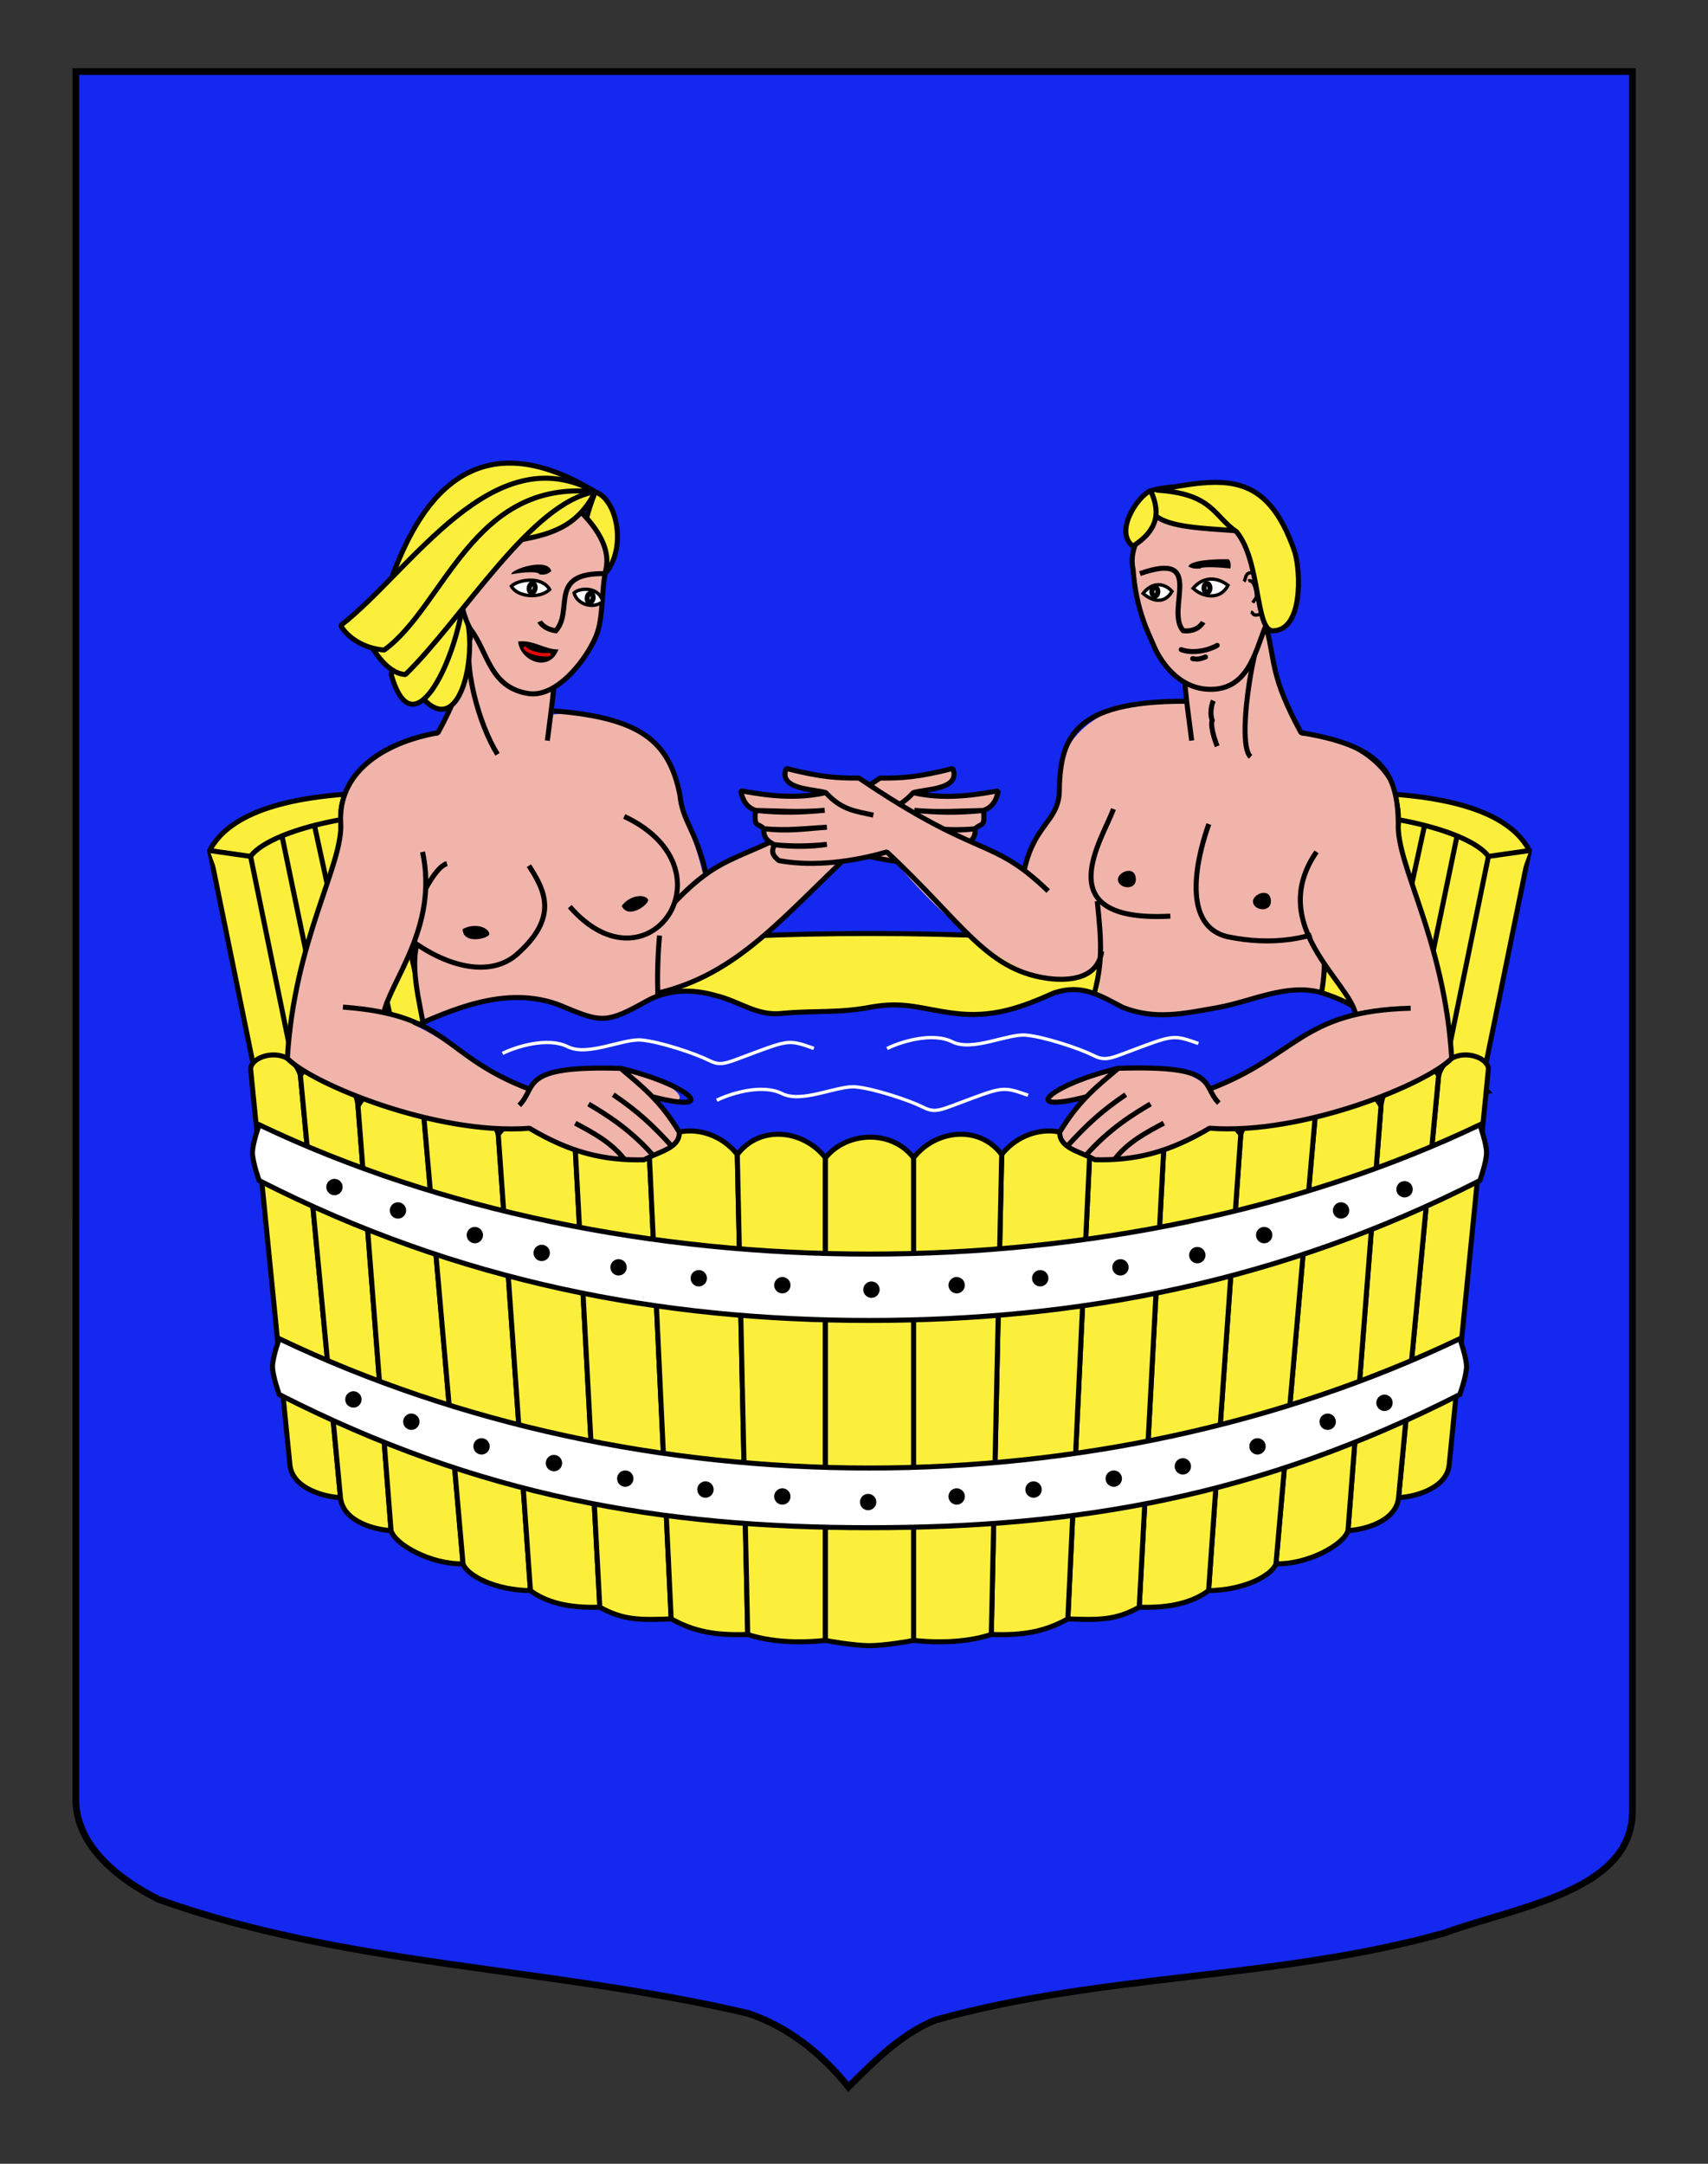 <?xml version="1.0" encoding="utf-8"?>
<!-- Generator: Adobe Illustrator 15.1.0, SVG Export Plug-In . SVG Version: 6.00 Build 0)  -->
<!DOCTYPE svg PUBLIC "-//W3C//DTD SVG 1.1//EN" "http://www.w3.org/Graphics/SVG/1.1/DTD/svg11.dtd">
<svg version="1.1" id="Calque_1" xmlns="http://www.w3.org/2000/svg" xmlns:xlink="http://www.w3.org/1999/xlink" x="0px" y="0px"
	 width="255.118px" height="323.148px" viewBox="0 0 255.118 323.148" enable-background="new 0 0 255.118 323.148"
	 xml:space="preserve">
<rect x="0" y="0" width="255.118" height="323.148" fill="#333333" stroke="none"/>
<path fill="#1428F0" stroke="#000000" d="M11.328,10.685c78,0,154.504,0,232.504,0c0,135.583,0,149.084,0,259.75
	c0,12.043-17.103,14.25-28.104,18.25c-25,7-51,6-76,13c-5,2-9,6-13,10c-4-5-9-9-15-11c-30-7-60-7-88-17c-6-3-12.406-8-12.406-15
	C11.328,245.144,11.328,147.06,11.328,10.685z"/>
<g id="Bagnes">
	<path id="path3099-6" fill="#FCEF3C" stroke="#000000" stroke-width="0.75" d="M38.64,158.402
		c0,10.488,40.906,18.991,91.366,18.991c50.465,0,91.371-8.503,91.371-18.991c0-10.486-40.907-18.988-91.371-18.988
		C79.546,139.408,38.64,147.914,38.64,158.402L38.64,158.402z"/>
	<g id="g4709">
		<path id="path15646-9" fill="#FCEF3C" stroke="#000000" stroke-width="0.75" d="M190.067,157.639
			c12.67-0.619,20.418,3.537,24.982,5.783l6.056-0.406l7.34-35.989c-2.7-5.124-10.334-8.273-24.894-8.64l-5.613,2.836
			L190.067,157.639L190.067,157.639z"/>
		<path id="path15644-0" fill="#FCEF3C" stroke="#000000" stroke-width="0.75" d="M197.935,121.225
			c14.687,0.717,22.617,4.152,24.385,6.676"/>
		<path id="path15642-5" fill="#FCEF3C" stroke="#000000" stroke-width="0.75" d="M194.948,157.633l8.129-36.021"/>
		<path id="path15640-3" fill="#FCEF3C" stroke="#000000" stroke-width="0.75" d="M200.019,158.159l8.022-35.885"/>
		<path id="path15638-9" fill="#FCEF3C" stroke="#000000" stroke-width="0.75" d="M212.784,123.265l-7.82,36.002"/>
		<path id="path15636-1" fill="#FCEF3C" stroke="#000000" stroke-width="0.75" d="M210.12,161.101l7.514-36.263"/>
		<path id="path15453-8-7-8-1-6-0-9-5-2" fill="#FCEF3C" stroke="#000000" stroke-width="0.75" d="M228.444,127.027l-6.124,0.874
			l-7.271,35.521"/>
	</g>
	<g id="g4698">
		<path id="path15691-8" fill="#FCEF3C" stroke="#000000" stroke-width="0.75" d="M69.684,157.639
			c-12.672-0.619-20.42,3.537-24.982,5.783l-6.055-0.406l-7.339-35.989c2.704-5.124,10.333-8.273,24.89-8.64l5.616,2.836
			L69.684,157.639z"/>
		<path id="path15693-1" fill="#FCEF3C" stroke="#000000" stroke-width="0.75" d="M61.814,121.225
			c-14.685,0.717-22.616,4.152-24.383,6.676"/>
		<path id="path15695-8" fill="#FCEF3C" stroke="#000000" stroke-width="0.75" d="M64.804,157.633l-8.132-36.021"/>
		<path id="path15697-6" fill="#FCEF3C" stroke="#000000" stroke-width="0.75" d="M59.73,158.159l-8.023-35.885"/>
		<path id="path15699-0" fill="#FCEF3C" stroke="#000000" stroke-width="0.75" d="M46.967,123.265l7.82,36.002"/>
		<path id="path15701-2" fill="#FCEF3C" stroke="#000000" stroke-width="0.75" d="M49.633,161.101l-7.515-36.263"/>
		<path id="path15703-4" fill="#FCEF3C" stroke="#000000" stroke-width="0.75" d="M31.308,127.027l6.123,0.874l7.272,35.521"/>
	</g>
	<g id="Corps_femme">
		<path id="path5762" fill="#F0B4AA" d="M149.127,118.116c-0.354,1.647-1.018,2.488-2.231,2.933
			c-2.877,0.04-5.681,0.256-8.907,0.078c2.854,0.226,5.521,0.271,8.907-0.078c0.287,2.693-0.39,1.79-1.231,2.717
			c-0.039,0.678,0.131,1.543-1.56,2.386c0.562,1.296,0.051,1.718-0.687,2.387c-4.09,0.77-9.772,0.546-16.133-1.296
			c-10.332,9.618-17.031,18.254-29.033,21.063c0.072,3.013,0.296,5.903,0.578,8.766c-11.05,2.983-23.071,1.102-34.917,0.108
			c-0.638-5.61-2.696-11.339-1.716-15.945c-6.403-3.027-10.759-9.635-11.295-18.221c-0.016-0.233-0.033-0.459-0.033-0.688
			c-0.033-7.047,6.343-11.423,14.539-12.888c4.55-8.379,3.861-10.506,5.07-15.24c4.796,0.53,8.146-0.236,12.122,2.978
			c0.358,2.521-0.079,6.612-0.422,9.562c12.478-1.165,17.542,3.812,19.362,11.89c0.402,4.155,2.014,5.628,3.52,12.114
			c5.047-3.136,11.369-4.243,26.372-14.534c3.376,0.021,5.781-0.14,10.877-1.433c1.247,3.201-4.18,3.042-5.896,3.602
			C141.847,119.656,147.475,118.349,149.127,118.116L149.127,118.116z"/>
		<path id="path5764" fill="none" stroke="#000000" stroke-width="0.75" d="M74.308,112.656c-2.738-4.389-5.395-13.589-3.837-18.427
			"/>
		<path id="path5766" d="M73.102,139.514c-0.122-1.088-2.294-1.725-3.998-0.748C69.128,141.063,72.866,140.24,73.102,139.514z"/>
		<path id="path5766_1_" d="M96.823,134.365c-0.549-0.947-2.792-0.655-3.961,0.922C93.81,137.381,96.899,135.124,96.823,134.365z"/>
		<path id="path5768" fill="none" stroke="#000000" stroke-width="0.75" stroke-linejoin="bevel" d="M85.102,135.402
			c11.697,13.476,24.916-5.591,8.136-13.471"/>
		<path id="path5770" fill="none" stroke="#000000" stroke-width="0.75" stroke-linejoin="bevel" d="M98.514,139.722
			c-0.572,6.29-0.222,11.891,0.313,17.354c-11.051,2.981-23.072,1.096-34.917,0.104c-0.636-5.611-2.686-11.333-1.708-15.938
			 M136.411,118.385c5.437,1.273,11.057-0.04,12.713-0.274c-0.354,1.651-1.013,2.486-2.229,2.928
			c-3.289,0.049-6.484,0.323-10.323-0.02c3.433,0.33,6.38,0.422,10.323,0.02c0.286,2.695-0.387,1.801-1.227,2.728
			c-3.543,0.468-6.385,0-9.42-0.212c3.039,0.146,6.029,0.562,9.42,0.212c-0.039,0.68,0.123,1.543-1.566,2.387
			c-2.607,0.344-5.418,0.342-7.848-0.042c2.441,0.253,5.225,0.327,7.848,0.042c0.561,1.298,0.062,1.708-0.678,2.38
			c-4.09,0.766-9.777,0.55-16.138-1.295c-10.332,9.615-17.036,18.267-29.038,21.074 M82.75,106.166
			c13.022,1.045,17.161,4.576,18.792,12.459c0.401,4.153,2.346,5.129,3.851,11.616 M81.754,110.61
			c0.832-6.647,1.401-9.522,0.847-13.437c-3.976-3.215-7.325-2.443-12.119-2.979c-1.209,4.734-0.519,6.865-5.064,15.243
			c-8.461,1.514-14.983,6.123-14.518,13.57c0.851,13.567,18.473,26.417,26.321,19.511c6.357-5.598,4.07-9.662,1.782-13.226
			 M100.692,134.823c9.069-9.476,10.392-4.662,30.745-18.617c3.372,0.021,5.783-0.142,10.88-1.436
			c1.245,3.199-4.188,3.052-5.906,3.611c-2.396,2.652-4.562,2.774-7.106,3.359"/>
	</g>
	<g id="Tete_femme">
		<path id="path4130-2-1-1-5-4" fill="#FCEF3C" stroke="#000000" stroke-width="0.75" stroke-linejoin="bevel" d="M90.378,85.671
			c3.232-3.662,1.91-11.037-1.472-12.216C86.055,80.877,86.734,83.553,90.378,85.671z"/>
		<path id="path4130-2-1-7" fill="#FCEF3C" stroke="#000000" stroke-width="0.75" stroke-linejoin="bevel" d="M61.726,102.407
			c7.538,11.663,10.82-9.114,6.507-13.126C68.194,92.751,61.655,98.704,61.726,102.407z"/>
		<path id="path4130-2-9" fill="#FCEF3C" stroke="#000000" stroke-width="0.75" stroke-linejoin="bevel" d="M58.393,100.574
			c4,14.667,13.01-9.896,10.559-16.259C66.021,90.776,63.684,96.201,58.393,100.574z"/>
		<g id="g4826">
			<path id="path4725" fill="#F0B4AA" stroke="#000000" stroke-width="0.75" d="M70.332,94.041c2.563,3.375,2.829,8.628,8.576,9.534
				c4.179,0.658,8.513-4.854,10.053-8.396c1.242-2.855,0.793-6.792,1.547-10.154c0.99-4.409-3.594-8.55-5.574-10.274
				c-2.378-2.065-6.364-1.726-9.558-1.098c-7.342,1.444-6.517,11.885-6.517,11.885s1.135-0.146,0,0
				C68.015,88.788,69.695,93.2,70.332,94.041z"/>
			<path id="path4727" fill="none" stroke="#000000" stroke-width="0.75" d="M90.378,85.671c-8.658-0.165-4.6,5.437-7.365,8.537
				c-1.936-0.312-2.397-1.388-2.397-1.388"/>
			<path id="Bouche" d="M83.414,96.994c-1.997,0.05-3.731-1.479-6.028-1.188C77.698,98.75,82.054,100.535,83.414,96.994
				L83.414,96.994z"/>
			<path id="path4735" d="M82.345,85.291c-0.494,0.432-0.867,0.589-1.746,0.495c-0.302-0.579-2.978-0.255-4.227-0.011
				C76.268,85.032,81.815,83.189,82.345,85.291L82.345,85.291z"/>
			<path id="path4729" fill="#FFFFFF" stroke="#000000" stroke-width="0.5" d="M82.102,88.043c-1.197-2.076-4.705-1.484-5.729-0.504
				C77.23,89.144,80.563,89.483,82.102,88.043z"/>
			<path id="path4731" fill="#FFFFFF" stroke="#000000" stroke-width="0.5" d="M90.029,89.828c-0.583-2.211-3.346-2.112-4.281-1.285
				C86.147,90.242,88.631,91.035,90.029,89.828z"/>
			
				<ellipse transform="matrix(-0.99 -0.138 0.138 -0.99 146.034 185.695)" fill="#FFFFFF" stroke="#000000" stroke-width="0.75" cx="79.455" cy="87.784" rx="0.442" ry="0.678"/>
			
				<ellipse transform="matrix(-0.99 -0.138 0.138 -0.99 163.074 189.799)" fill="#FFFFFF" stroke="#000000" stroke-width="0.75" cx="88.121" cy="89.242" rx="0.442" ry="0.678"/>
		</g>
		<path id="path3192" fill="#FCEF3C" stroke="#000000" stroke-width="0.75" stroke-linejoin="bevel" d="M88.91,73.455
			c-5.478,10.769-16.861,4.411-30.518,13.119C61.562,78.148,68.892,61.233,88.91,73.455z"/>
		<path id="path3192-1" fill="#FCEF3C" stroke="#000000" stroke-width="0.75" stroke-linejoin="bevel" d="M88.91,73.455
			c-9.518,1.452-19.861,19.025-28.351,27.286c-2.939-0.179-5.032-4.028-6-5.833C63.501,87.091,71.871,66.894,88.91,73.455
			L88.91,73.455z"/>
		<path id="path3192-1-7" fill="#FCEF3C" stroke="#000000" stroke-width="0.75" stroke-linejoin="bevel" d="M88.91,73.455
			c-18.29-1.948-22.5,17.065-31.518,23.619c-2.939-0.177-5.53-1.862-6.5-3.667C61.445,85.214,73.595,64.97,88.91,73.455
			L88.91,73.455z"/>
		<path stroke="#E20A0A" stroke-width="0.5" stroke-linecap="round" d="M78.435,96.782c0.625,0.833,2.958,1.167,3.583,0.958"/>
	</g>
	<g id="Corps_homme">
		<path id="rect4815" fill="#F0B4AA" d="M110.625,118.108c0.354,1.648,1.015,2.488,2.23,2.935c2.88,0.039,5.682,0.253,8.909,0.077
			c-2.854,0.228-5.52,0.271-8.909-0.077c-0.284,2.693,0.392,1.791,1.235,2.714c0.039,0.681-0.131,1.541,1.558,2.39
			c-0.559,1.297-0.052,1.716,0.688,2.386c4.087,0.767,9.773,0.547,16.131-1.294c18.592,22.503,34.092,24.337,31.759,10.003
			c1.167,5.833-1.334,15.833,0,19c11.05,2.983,19.769,1.928,31.617,0.934c0.636-5.607,2.692-11.339,1.716-15.94
			c6.4-3.027,10.757-9.636,11.293-18.226c0.014-0.229,0.031-0.459,0.031-0.685c0.033-7.047-6.344-11.423-14.538-12.886
			c-4.55-8.381-3.861-10.51-5.071-15.242c-4.794,0.531-8.146-0.235-12.12,2.978c-0.358,2.523-0.252,4.62,0.095,7.567
			c-12.479-1.162-20.191,5.497-19.035,13.887c-0.399,4.152-3.676,4.608-5.18,11.096c-5.05-3.136-9.709-3.226-24.718-13.515
			c-3.366,0.021-5.776-0.14-10.872-1.433c-1.245,3.199,4.177,3.041,5.897,3.602C117.906,119.648,112.279,118.339,110.625,118.108
			L110.625,118.108z"/>
		<path id="path4651" d="M187.152,134.672c-0.071-1.094,2.304-2.122,2.634-0.459C190.213,136.36,187.249,136.127,187.152,134.672z"
			/>
		<path id="path4651_1_" d="M166.98,131.388c-0.071-1.099,2.3-2.123,2.633-0.458C170.042,133.073,167.077,132.841,166.98,131.388z"
			/>
		<path id="path4653" fill="none" stroke="#000000" stroke-width="0.75" stroke-linejoin="bevel" d="M174.809,136.824
			c-18.75,1-10-11.667-8.5-16"/>
		<path id="path4663" fill="none" stroke="#000000" stroke-width="0.75" stroke-linejoin="bevel" d="M163.892,134.574
			c0.667,6.333,0.834,9.333-0.666,14.667c11.049,2.986,20.772,8.926,32.616,7.93c0.642-5.607,2.688-11.333,1.712-15.938
			 M123.343,118.375c-5.434,1.274-11.059-0.04-12.711-0.271c0.355,1.647,1.011,2.482,2.228,2.928
			c3.29,0.049,6.485,0.322,10.323-0.021c-3.431,0.33-6.378,0.425-10.323,0.021c-0.286,2.697,0.383,1.802,1.225,2.723
			c3.542,0.471,6.386,0,9.42-0.212c-3.037,0.15-6.03,0.564-9.42,0.212c0.04,0.685-0.122,1.548,1.569,2.392
			c2.608,0.344,5.417,0.342,7.847-0.042c-2.443,0.253-5.224,0.327-7.847,0.042c-0.561,1.298-0.062,1.709,0.677,2.378
			c4.087,0.77,9.778,0.55,16.134-1.292c11.152,10.373,14.717,17.473,23.76,18.844c2.285,0.346,7.668,0.667,8.334-4 M177.25,104.732
			c-17.402-0.09-18.932,5.756-19.041,13.885c-0.399,4.156-3.668,4.61-5.172,11.095 M177.999,110.603
			c-0.832-6.647-1.396-9.521-0.846-13.438c3.975-3.213,7.325-2.443,12.118-2.979c1.21,4.729,0.519,6.86,5.065,15.244
			c8.459,1.512,14.979,6.117,14.517,13.567c-0.853,13.571-12.539,19.565-25.461,16.908c-7.5-1.75-4.166-13.167-2.833-16.834
			 M156.56,133.074c-8.666-8.333-10-4.5-28.248-16.872c-3.369,0.015-5.782-0.145-10.876-1.438c-1.246,3.196,4.188,3.054,5.907,3.612
			c2.398,2.654,4.558,2.776,7.105,3.36"/>
		<path id="path4574-9-1" fill="none" stroke="#000000" stroke-width="0.75" d="M186.795,113.031
			c-2.486-2.207,1.354-22.324,2.48-18.811"/>
		<path fill="none" stroke="#000000" stroke-width="0.75" d="M181.809,111.449c0,0-1.132-2.826-0.75-3.875
			c-0.5-1.375,0.168-2.933,0.168-2.933"/>
	</g>
	<g id="Tete_homme">
		<g id="g4816">
			<path id="path3932" fill="#F0B4AA" stroke="#000000" stroke-width="0.75" d="M189.184,93.199c-1.562,3.438-2.436,9.68-8.25,9.75
				c-5.188,0.062-7.882-4.793-8.562-6.438c-0.75-1.812-2.688-5.312-3.129-11.493c-0.988-4.409,3.596-8.553,5.575-10.277
				c2.376-2.068,6.361-1.725,9.558-1.095c7.342,1.441,6.519,11.883,6.519,11.883s0.229-1.268,0,0
				C191.738,88.781,189.823,92.363,189.184,93.199z"/>
			<path id="Nez" fill="none" stroke="#000000" stroke-width="0.75" d="M170.269,85.669c10.008-3.523,3.706,5.432,6.467,8.53
				c2.207,0.241,2.97-1.285,2.97-1.285"/>
			
				<path id="path3960_1_" opacity="0.99" fill="none" stroke="#000000" stroke-width="0.75" stroke-linecap="round" enable-background="new    " d="
				M176.434,97.011c1.708,0.667,4.076,0.125,5.375-0.625"/>
			<path id="Sourcil_G" d="M177.504,84.606c0.492,0.263,0.863,0.363,1.746,0.306c0.302-0.358,3.271-0.158,4.522-0.009
				c0.099-0.246,0.099-1.111-0.253-1.374C181.745,83.47,177.802,83.61,177.504,84.606z"/>
			<path id="path3936" opacity="0.99" fill="#FFFFFF" stroke="#000000" stroke-width="0.5" enable-background="new    " d="
				M178.213,87.862c1.346-1.622,3.346-1.872,5.211-0.445C182.342,89.577,179.75,89.302,178.213,87.862z"/>
			<path id="path3936-1" opacity="0.99" fill="#FFFFFF" stroke="#000000" stroke-width="0.5" enable-background="new    " d="
				M170.741,88.629c1.32-1.722,3.153-1.639,4.32-0.306C173.95,90.242,172.142,89.837,170.741,88.629z"/>
			<ellipse fill="#FFFFFF" stroke="#000000" stroke-width="0.75" cx="180.284" cy="87.825" rx="0.442" ry="0.677"/>
			<ellipse fill="#FFFFFF" stroke="#000000" stroke-width="0.75" cx="172.495" cy="88.367" rx="0.442" ry="0.678"/>
		</g>
		<g id="Oreille">
			<path fill="#F0B4AA" stroke="#000000" stroke-width="0.5" d="M186.836,91.402c0.397,0.114,0.271,0.448,0.677,0.45
				c0.481,0.003,0.776-0.07,0.825-0.502c0.058-0.52-0.068-1.016-0.092-1.53c-0.033-0.705,0.229-1.319,0.35-1.999
				c0.111-0.625-0.004-1.245-0.453-1.715c-0.373-0.391-1.109-0.758-1.648-0.497c-0.537,0.262-0.371,0.81-0.688,1.234"/>
			<path fill="#F0B4AA" stroke="#000000" stroke-width="0.5" d="M186.456,86.775c0.739-0.312,1.086,1.106,1.162,1.674
				c0.117,0.871,0.062,0.688-0.5,1.562"/>
		</g>
		<g>
			<path id="path4035" fill="#FCEF3C" stroke="#000000" stroke-width="0.75" stroke-linejoin="bevel" d="M172.038,73.238
				c-2.969,7.158,11.32,4.983,18.752,6.87C189.19,75.204,179.377,71.238,172.038,73.238z"/>
			<path id="path4037" fill="#FCEF3C" stroke="#000000" stroke-width="0.75" stroke-linejoin="bevel" d="M190.122,94.199
				c4.438,0,4.209-8.604,3.271-11.792c-4.25-12.25-10.646-11.067-20.709-9.208c8.5,0.5,8.557,3.875,12.002,6.208
				C188.336,83.804,187.472,94.199,190.122,94.199z"/>
			<path id="path4130-2-1-1-5" fill="#FCEF3C" stroke="#000000" stroke-width="0.75" stroke-linejoin="bevel" d="M169.225,81.574
				c-2.833-2.166,0.67-7.425,2.636-8.312C173.597,77,172.502,79.457,169.225,81.574z"/>
		</g>
		<path fill="#1428F0" stroke="#000000" stroke-width="0.75" stroke-linecap="round" d="M178.142,98.366
			c0.583,0.083,0.833,0.167,1.916-0.25"/>
	</g>
	<g id="Eau_du_bain">
		<path id="Eau" fill="#1428F0" stroke="#000000" stroke-width="0.75" d="M218.237,158.437l3.951,4.546c0,0-3.764,0.497-5.551,1.562
			c-1.833,1.065-6.585,4.121-10.348,4.69c-3.857,0.568-5.174,5.543-5.174,5.543s-1.458-2.913-5.315-2.559
			c-3.855,0.355-7.242,2.132-11.288,2.273c-4.139,0.143-5.973,3.98-5.973,3.98s-3.01-1.563-6.867-0.641
			c-3.857,0.924-7.479,3.34-12.983,3.554c-5.502,0.213-6.679,3.694-6.679,3.694s-2.305-3.126-6.913-3.126
			c-4.61,0-9.69,0.426-14.11,0.426c-4.563,0-6.962,3.056-6.962,3.056s-2.305-3.481-6.915-3.481c-4.609,0-7.996-0.355-13.593-0.568
			c-5.503-0.214-6.867,1.491-6.867,1.491c0,0.072-2.305-4.12-6.115-4.974c-3.857-0.924-8.702-3.198-12.84-3.34
			c-4.14-0.143-6.585,1.351-6.585,1.351s-0.894-3.269-4.751-3.625c-3.857-0.354-6.585-2.415-10.489-2.984
			c-3.857-0.568-6.068,0.924-6.068,0.924s-2.539-4.548-4.375-5.613c-1.833-1.066-5.973-1.137-5.973-1.137l0.048-3.409l9.877-4.405
			l10.724-1.563c7.808-3.625,16.228-7.248,24.365-3.625c5.409,2.274,6.303,2.274,12.042-0.924c3.292-1.847,6.914-1.847,10.206-0.923
			c3.905,0.923,6.303,3.197,10.254,2.7c4.797-0.426,8.278,0,13.123-0.924c5.127-0.924,7.714,0.355,12.465,0.924
			c5.644,0.71,9.83-0.781,14.91-3.056c4.186-1.351,6.726,0.355,10.3,2.203c4.797,1.848,8.937,0.924,14.11,0
			c5.128-0.924,10.207-3.624,15.335-2.273c6.021,1.848,7.996,4.192,11.899,8.74l9.595,1.563"/>
		<path fill="#1428F0" stroke="#FFFFFF" stroke-width="0.5" d="M75.059,157.324c2-1,6.75-2.5,9.75-1s8.25-1.25,11-1s8,2,10,3
			s2.5,0.5,7.25-1.25s5-1.75,8.5-0.5"/>
		<path fill="#1428F0" stroke="#FFFFFF" stroke-width="0.5" d="M132.499,156.592c2-1,6.75-2.5,9.75-1s8.25-1.25,11-1s8,2,10,3
			s2.5,0.5,7.25-1.25s5-1.75,8.5-0.5"/>
		<path fill="#1428F0" stroke="#FFFFFF" stroke-width="0.5" d="M107.059,164.324c2-1,6.75-2.5,9.75-1s8.25-1.25,11-1s8,2,10,3
			s2.5,0.5,7.25-1.25s5-1.75,8.5-0.5"/>
	</g>
	<g id="Bassine">
		<path id="path16614" fill="#FCEF3C" stroke="#000000" stroke-width="0.75" d="M37.427,159.572c0.262-2.199,6.083-3.53,7.442,1.021
			l5.985,63.062c-1.922-0.041-7.201-1.168-7.555-4.919L37.427,159.572z"/>
		<path id="path16612" fill="#FCEF3C" stroke="#000000" stroke-width="0.75" d="M222.327,159.572
			c-0.263-2.199-6.082-3.53-7.438,1.021l-5.986,63.062c1.919-0.041,7.2-1.168,7.56-4.919L222.327,159.572L222.327,159.572z"/>
		<path id="path16610" fill="#FCEF3C" stroke="#000000" stroke-width="0.75" d="M44.87,160.592c2.532-3.976,8.273,0.304,8.611,4.632
			l4.93,63.353c-1.919-0.044-7.201-1.168-7.555-4.921L44.87,160.592z"/>
		<path id="path16608" fill="#FCEF3C" stroke="#000000" stroke-width="0.75" d="M214.883,160.592
			c-2.532-3.976-8.273,0.304-8.61,4.632l-4.931,63.353c1.919-0.044,7.201-1.168,7.556-4.921L214.883,160.592z"/>
		<path id="path16606" fill="#FCEF3C" stroke="#000000" stroke-width="0.75" d="M53.479,165.221
			c2.065-4.396,9.423-2.059,9.903,2.217l5.78,66.104c-4.668,0.146-10.18-2.836-10.752-4.973L53.479,165.221z"/>
		<path id="path16604" fill="#FCEF3C" stroke="#000000" stroke-width="0.75" d="M206.273,165.221
			c-2.067-4.396-9.427-2.059-9.903,2.217l-5.779,66.104c4.666,0.146,10.184-2.836,10.752-4.973L206.273,165.221L206.273,165.221z"/>
		<path id="path16602" fill="#FCEF3C" stroke="#000000" stroke-width="0.75" d="M63.355,167.307c2.3-4.338,9.775-2.324,11.074,2.121
			l4.803,68.118c-5.078-0.026-9.447-2.176-10.07-4.006L63.355,167.307z"/>
		<path id="path16600" fill="#FCEF3C" stroke="#000000" stroke-width="0.75" d="M196.397,167.307
			c-2.305-4.338-9.775-2.324-11.072,2.121l-4.805,68.118c5.077-0.026,9.447-2.176,10.068-4.006L196.397,167.307L196.397,167.307z"/>
		<path id="path16598" fill="#FCEF3C" stroke="#000000" stroke-width="0.75" d="M74.427,169.428
			c3.048-4.271,9.342-2.375,11.488,1.868l3.676,68.729c-4.706,0.17-8.047-0.747-10.36-2.479L74.427,169.428z"/>
		<path id="path16596" fill="#FCEF3C" stroke="#000000" stroke-width="0.75" d="M185.327,169.428
			c-3.048-4.271-9.344-2.375-11.488,1.868l-3.676,68.729c4.705,0.17,8.045-0.747,10.36-2.479L185.327,169.428z"/>
		<path id="path16594" fill="#FCEF3C" stroke="#000000" stroke-width="0.75" d="M85.915,171.3
			c2.514-5.236,10.006-2.725,11.053,0.644l3.281,69.834c-4.704,0.17-7.136,0.202-10.656-1.749L85.915,171.3z"/>
		<path id="path16592" fill="#FCEF3C" stroke="#000000" stroke-width="0.75" d="M173.838,171.3
			c-2.514-5.236-10.01-2.725-11.055,0.644l-3.283,69.834c4.707,0.17,7.137,0.202,10.66-1.749L173.838,171.3L173.838,171.3z"/>
		<path id="path16590" fill="#FCEF3C" stroke="#000000" stroke-width="0.75" d="M96.963,171.937c3.4-4.508,9.931-3.694,13.164,0.491
			l1.558,71.669c-4.707,0.17-7.914-0.376-11.435-2.324L96.963,171.937z"/>
		<path id="path16588" fill="#FCEF3C" stroke="#000000" stroke-width="0.75" d="M162.786,171.937
			c-3.397-4.508-9.931-3.694-13.164,0.491l-1.557,71.669c4.704,0.17,7.912-0.376,11.436-2.324L162.786,171.937z"/>
		<path id="path16586" fill="#FCEF3C" stroke="#000000" stroke-width="0.75" d="M149.622,172.429
			c-3.397-4.514-9.93-3.694-13.162,0.486v72.066c4.895,0.542,8.994,0.007,11.605-0.887L149.622,172.429L149.622,172.429
			L149.622,172.429z"/>
		<path id="path16584" fill="#FCEF3C" stroke="#000000" stroke-width="0.75" d="M110.127,172.429
			c3.398-4.514,9.93-3.694,13.166,0.486v72.066c-4.892,0.542-8.998,0.007-11.608-0.887L110.127,172.429L110.127,172.429
			L110.127,172.429z"/>
		<path id="path4204-9" fill="#FCEF3C" stroke="#000000" stroke-width="0.75" d="M136.458,172.92c-3.188-4.223-9.942-4.014-13.167,0
			v72.065c0.417,0.11,4.389,0.788,6.583,0.788c2.194,0,6.146-0.67,6.584-0.788V172.92L136.458,172.92z"/>
		<g id="g5029">
			<path id="path3917-5" fill="#FFFFFF" stroke="#000000" stroke-width="0.75" d="M38.708,167.981c0,0-0.998,2.771-0.998,4.166
				c0,1.388,0.998,4.164,0.998,4.164c29.851,15.213,60.086,20.891,91.157,20.891c31.071,0.001,61.312-5.68,91.177-20.891
				c0,0,0.996-2.776,0.996-4.164c0-1.395-0.996-4.166-0.996-4.166C167.099,193.709,92.734,193.748,38.708,167.981L38.708,167.981z"
				/>
			<g id="Clous">
				<circle cx="116.856" cy="191.939" r="1.222"/>
				<path d="M130.168,191.382c0.674,0,1.221,0.55,1.221,1.225c0,0.674-0.547,1.223-1.221,1.223c-0.676,0-1.227-0.549-1.227-1.223
					C128.946,191.928,129.493,191.382,130.168,191.382z"/>
				<circle cx="142.895" cy="191.939" r="1.222"/>
				<path d="M104.374,189.678c0.673,0,1.222,0.545,1.222,1.221c0,0.674-0.549,1.223-1.222,1.223c-0.676,0-1.221-0.549-1.221-1.223
					C103.153,190.223,103.698,189.678,104.374,189.678z"/>
				<path d="M155.375,189.678c0.676,0,1.222,0.545,1.222,1.221c0,0.674-0.546,1.223-1.222,1.223s-1.226-0.549-1.226-1.223
					C154.154,190.223,154.7,189.678,155.375,189.678z"/>
				<circle cx="92.392" cy="189.27" r="1.222"/>
				<path d="M167.358,188.047c0.674,0,1.223,0.551,1.223,1.225c0,0.675-0.549,1.224-1.223,1.224c-0.676,0-1.222-0.549-1.222-1.224
					S166.682,188.047,167.358,188.047z"/>
				<path d="M70.926,183.233c0.675,0,1.221,0.547,1.221,1.224c0,0.673-0.546,1.225-1.221,1.225c-0.673,0-1.222-0.552-1.222-1.225
					C69.705,183.779,70.253,183.233,70.926,183.233z"/>
				<path d="M80.91,185.895c0.676,0,1.223,0.549,1.223,1.222c0,0.677-0.547,1.222-1.223,1.222c-0.673,0-1.222-0.545-1.222-1.222
					C79.688,186.444,80.236,185.895,80.91,185.895z"/>
				<path d="M188.827,183.233c0.674,0,1.221,0.547,1.221,1.224c0,0.673-0.547,1.225-1.221,1.225c-0.676,0-1.223-0.552-1.223-1.225
					C187.604,183.779,188.151,183.233,188.827,183.233z"/>
				<path d="M178.84,186.229c0.673,0,1.222,0.545,1.222,1.221c0,0.674-0.549,1.223-1.222,1.223c-0.676,0-1.228-0.549-1.228-1.223
					C177.618,186.774,178.165,186.229,178.84,186.229z"/>
				<path d="M59.442,179.552c0.675,0,1.222,0.549,1.222,1.222c0,0.676-0.547,1.222-1.222,1.222c-0.675,0-1.223-0.545-1.223-1.222
					C58.22,180.1,58.768,179.552,59.442,179.552z"/>
				<path d="M49.958,176.057c0.673,0,1.221,0.548,1.221,1.222c0,0.676-0.548,1.222-1.221,1.222c-0.676,0-1.222-0.546-1.222-1.222
					C48.737,176.605,49.282,176.057,49.958,176.057z"/>
				<path d="M200.307,179.552c0.675,0,1.223,0.549,1.223,1.222c0,0.676-0.548,1.222-1.223,1.222c-0.676,0-1.221-0.545-1.221-1.222
					C199.086,180.1,199.631,179.552,200.307,179.552z"/>
				<path d="M209.792,176.388c0.676,0,1.226,0.549,1.226,1.222c0,0.677-0.547,1.223-1.226,1.223c-0.674,0-1.222-0.546-1.222-1.223
					C208.57,176.936,209.118,176.388,209.792,176.388z"/>
			</g>
		</g>
		<g id="g5025">
			<path id="path3913-3" fill="#FFFFFF" stroke="#000000" stroke-width="0.75" d="M41.706,199.932c0,0-0.998,2.773-0.998,4.163
				c0,1.388,0.998,4.167,0.998,4.167c29.849,15.214,57.092,19.892,88.162,19.892c31.069,0.002,58.315-4.678,88.18-19.892
				c0,0,0.998-2.779,0.998-4.167c0-1.39-0.998-4.163-0.998-4.163C164.105,225.659,95.731,225.7,41.706,199.932z"/>
			<g id="Clous_1_">
				<path d="M116.856,222.272c0.674,0,1.222,0.545,1.222,1.222c0,0.673-0.548,1.221-1.222,1.221c-0.675,0-1.221-0.548-1.221-1.221
					C115.635,222.817,116.181,222.272,116.856,222.272z"/>
				<path d="M129.667,223.103c0.681,0,1.227,0.548,1.227,1.221c0,0.677-0.546,1.224-1.227,1.224c-0.674,0-1.222-0.547-1.222-1.224
					C128.446,223.651,128.995,223.103,129.667,223.103z"/>
				<path d="M142.895,222.272c0.675,0,1.223,0.545,1.223,1.222c0,0.673-0.548,1.221-1.223,1.221s-1.221-0.548-1.221-1.221
					C141.674,222.817,142.22,222.272,142.895,222.272z"/>
				<path d="M105.373,221.233c0.676,0,1.221,0.547,1.221,1.224c0,0.673-0.545,1.226-1.221,1.226c-0.674,0-1.223-0.553-1.223-1.226
					C104.15,221.779,104.698,221.233,105.373,221.233z"/>
				<path d="M154.377,221.233c0.676,0,1.222,0.547,1.222,1.224c0,0.673-0.546,1.226-1.222,1.226c-0.674,0-1.226-0.553-1.226-1.226
					C153.156,221.779,153.706,221.233,154.377,221.233z"/>
				<path d="M93.393,219.602c0.675,0,1.222,0.546,1.222,1.223c0,0.672-0.547,1.221-1.222,1.221c-0.674,0-1.221-0.549-1.221-1.221
					C92.171,220.147,92.718,219.602,93.393,219.602z"/>
				<path d="M166.361,219.602c0.673,0,1.222,0.546,1.222,1.223c0,0.672-0.549,1.221-1.222,1.221c-0.675,0-1.223-0.549-1.223-1.221
					C165.138,220.147,165.686,219.602,166.361,219.602z"/>
				<path d="M176.677,217.77c0.676,0,1.222,0.549,1.222,1.221c0,0.678-0.546,1.224-1.222,1.224c-0.673,0-1.222-0.546-1.222-1.224
					C175.458,218.319,176.004,217.77,176.677,217.77z"/>
				<circle cx="71.925" cy="216.007" r="1.222"/>
				<path d="M82.742,217.283c0.673,0,1.221,0.546,1.221,1.221c0,0.679-0.548,1.228-1.221,1.228c-0.676,0-1.223-0.549-1.223-1.228
					C81.519,217.829,82.066,217.283,82.742,217.283z"/>
				<circle cx="187.829" cy="216.007" r="1.222"/>
				<circle cx="61.44" cy="212.327" r="1.222"/>
				<path d="M52.787,207.778c0.675,0,1.223,0.546,1.223,1.222c0,0.673-0.548,1.226-1.223,1.226c-0.674,0-1.221-0.553-1.221-1.226
					C51.565,208.323,52.112,207.778,52.787,207.778z"/>
				<path d="M198.309,211.106c0.677,0,1.225,0.548,1.225,1.223c0,0.674-0.548,1.225-1.225,1.225c-0.672,0-1.221-0.551-1.221-1.225
					C197.088,211.654,197.636,211.106,198.309,211.106z"/>
				<path d="M206.795,208.279c0.676,0,1.224,0.547,1.224,1.221c0,0.68-0.548,1.227-1.224,1.227c-0.674,0-1.221-0.547-1.221-1.227
					C205.577,208.825,206.122,208.279,206.795,208.279z"/>
			</g>
		</g>
	</g>
	<g id="g4720">
		<path id="path5774" fill="#F0B4AA" d="M64.95,109.445l-1.827,17.786c2.434,11.269-4.955,19.378-5.867,24.305
			c8.241,1.936,10.899,6.412,19.608,10.237l2.402,0.951c1.302-1.896,3.949-3.458,13.448-3.167l4.728,4.229
			c-1.553-1.604-3.131-2.864-4.728-4.229c9.012,1.85,12.012,6.517,4.742,4.239c1.349,1.4,2.678,3.062,4.01,5.289
			c0.015,0.944-0.43,1.584-1.125,2.095c-0.729,0.534-1.748,0.927-2.777,1.373c-0.459,0.197-0.913,0.41-1.356,0.652
			c-1.003,0.023-1.98,0.013-2.934-0.048l-0.015-0.015c-4.841-0.288-9.134-1.656-14.165-4.648
			c-13.876,1.067-32.52-6.633-36.18-10.438c1.043-17.724,8.343-28.917,7.973-35.13C50.453,115.557,56.463,110.955,64.95,109.445
			L64.95,109.445L64.95,109.445z"/>
		<path id="path5776" fill="none" stroke="#000000" stroke-width="0.75" stroke-linejoin="bevel" d="M63.584,132.708
			c1.015-1.858,2.166-3.458,3.18-3.731 M63.114,127.233c2.434,11.265-4.946,19.373-5.857,24.302 M79.259,162.729
			c-13.365-5.015-11.866-11.155-28.033-12.322 M93.278,173.161c-2.013-2.637-4.924-4.106-7.354-5.417 M97.563,172.561
			c-3.407-3.896-7.114-6.184-9.655-7.676 M100.346,171.184c-2.827-3.104-5.039-5.186-8.746-7.699 M92.72,159.555
			c10.075,2.396,15.18,6.918,4.737,4.242 M65.409,109.441c-8.459,1.513-14.956,6.12-14.517,13.487
			c0.371,6.212-6.93,17.417-7.971,35.136c3.658,3.806,22.292,11.504,36.167,10.438c6.025,3.584,11.004,4.855,17.119,4.708
			c2.379-1.292,5.301-1.729,5.261-4.11c-2.866-4.812-5.758-6.981-8.748-9.542c-15.293-0.471-12.423,2.74-15.161,5.518"/>
	</g>
	<g id="g4724">
		<path id="path5044-0" fill="#F0B4AA" d="M194.803,109.437l1.824,17.783c-6.275,11.229,4.957,19.378,5.867,24.309
			c-8.242,1.927-10.897,6.41-19.609,10.234l-2.401,0.947c-1.305-1.893-3.95-3.459-13.446-3.167l-4.729,4.229
			c1.554-1.605,3.133-2.862,4.729-4.229c-10.076,2.398-15.188,6.917-4.744,4.246c-1.35,1.397-2.678,3.058-4.01,5.288
			c-0.016,0.944,0.43,1.582,1.123,2.092c0.733,0.536,1.749,0.928,2.776,1.369c0.459,0.201,0.916,0.414,1.358,0.656
			c1.004,0.027,1.979,0.009,2.934-0.047l0.016-0.019c4.842-0.282,9.133-1.655,14.166-4.646c13.875,1.069,32.518-6.63,36.178-10.438
			c-1.039-17.722-8.342-28.92-7.973-35.135C209.299,115.549,203.292,110.947,194.803,109.437L194.803,109.437z"/>
		<path id="path5044" fill="none" stroke="#000000" stroke-width="0.75" stroke-linejoin="bevel" d="M196.64,127.224
			c-7.558,10.977,4.942,19.375,5.854,24.301 M180.495,162.719c13.363-5.012,13.7-11.723,30.215-12.145 M166.476,173.153
			c2.009-2.637,4.926-4.112,7.354-5.416 M162.19,172.551c3.406-3.896,7.111-6.178,9.658-7.675 M159.411,171.177
			c2.824-3.104,5.035-5.185,8.741-7.702 M167.034,159.544c-10.076,2.398-15.183,6.922-4.736,4.247 M194.344,109.435
			c12.214,1.972,14.381,6.139,14.518,13.48c-0.371,6.213,6.928,17.417,7.973,35.141c-3.66,3.807-22.293,11.506-36.168,10.436
			c-6.025,3.585-11.004,4.858-17.121,4.708c-2.377-1.291-5.301-1.726-5.26-4.114c2.865-4.811,5.758-6.979,8.748-9.541
			c15.295-0.468,12.289,2.418,15.025,5.196"/>
	</g>
</g>
</svg>
